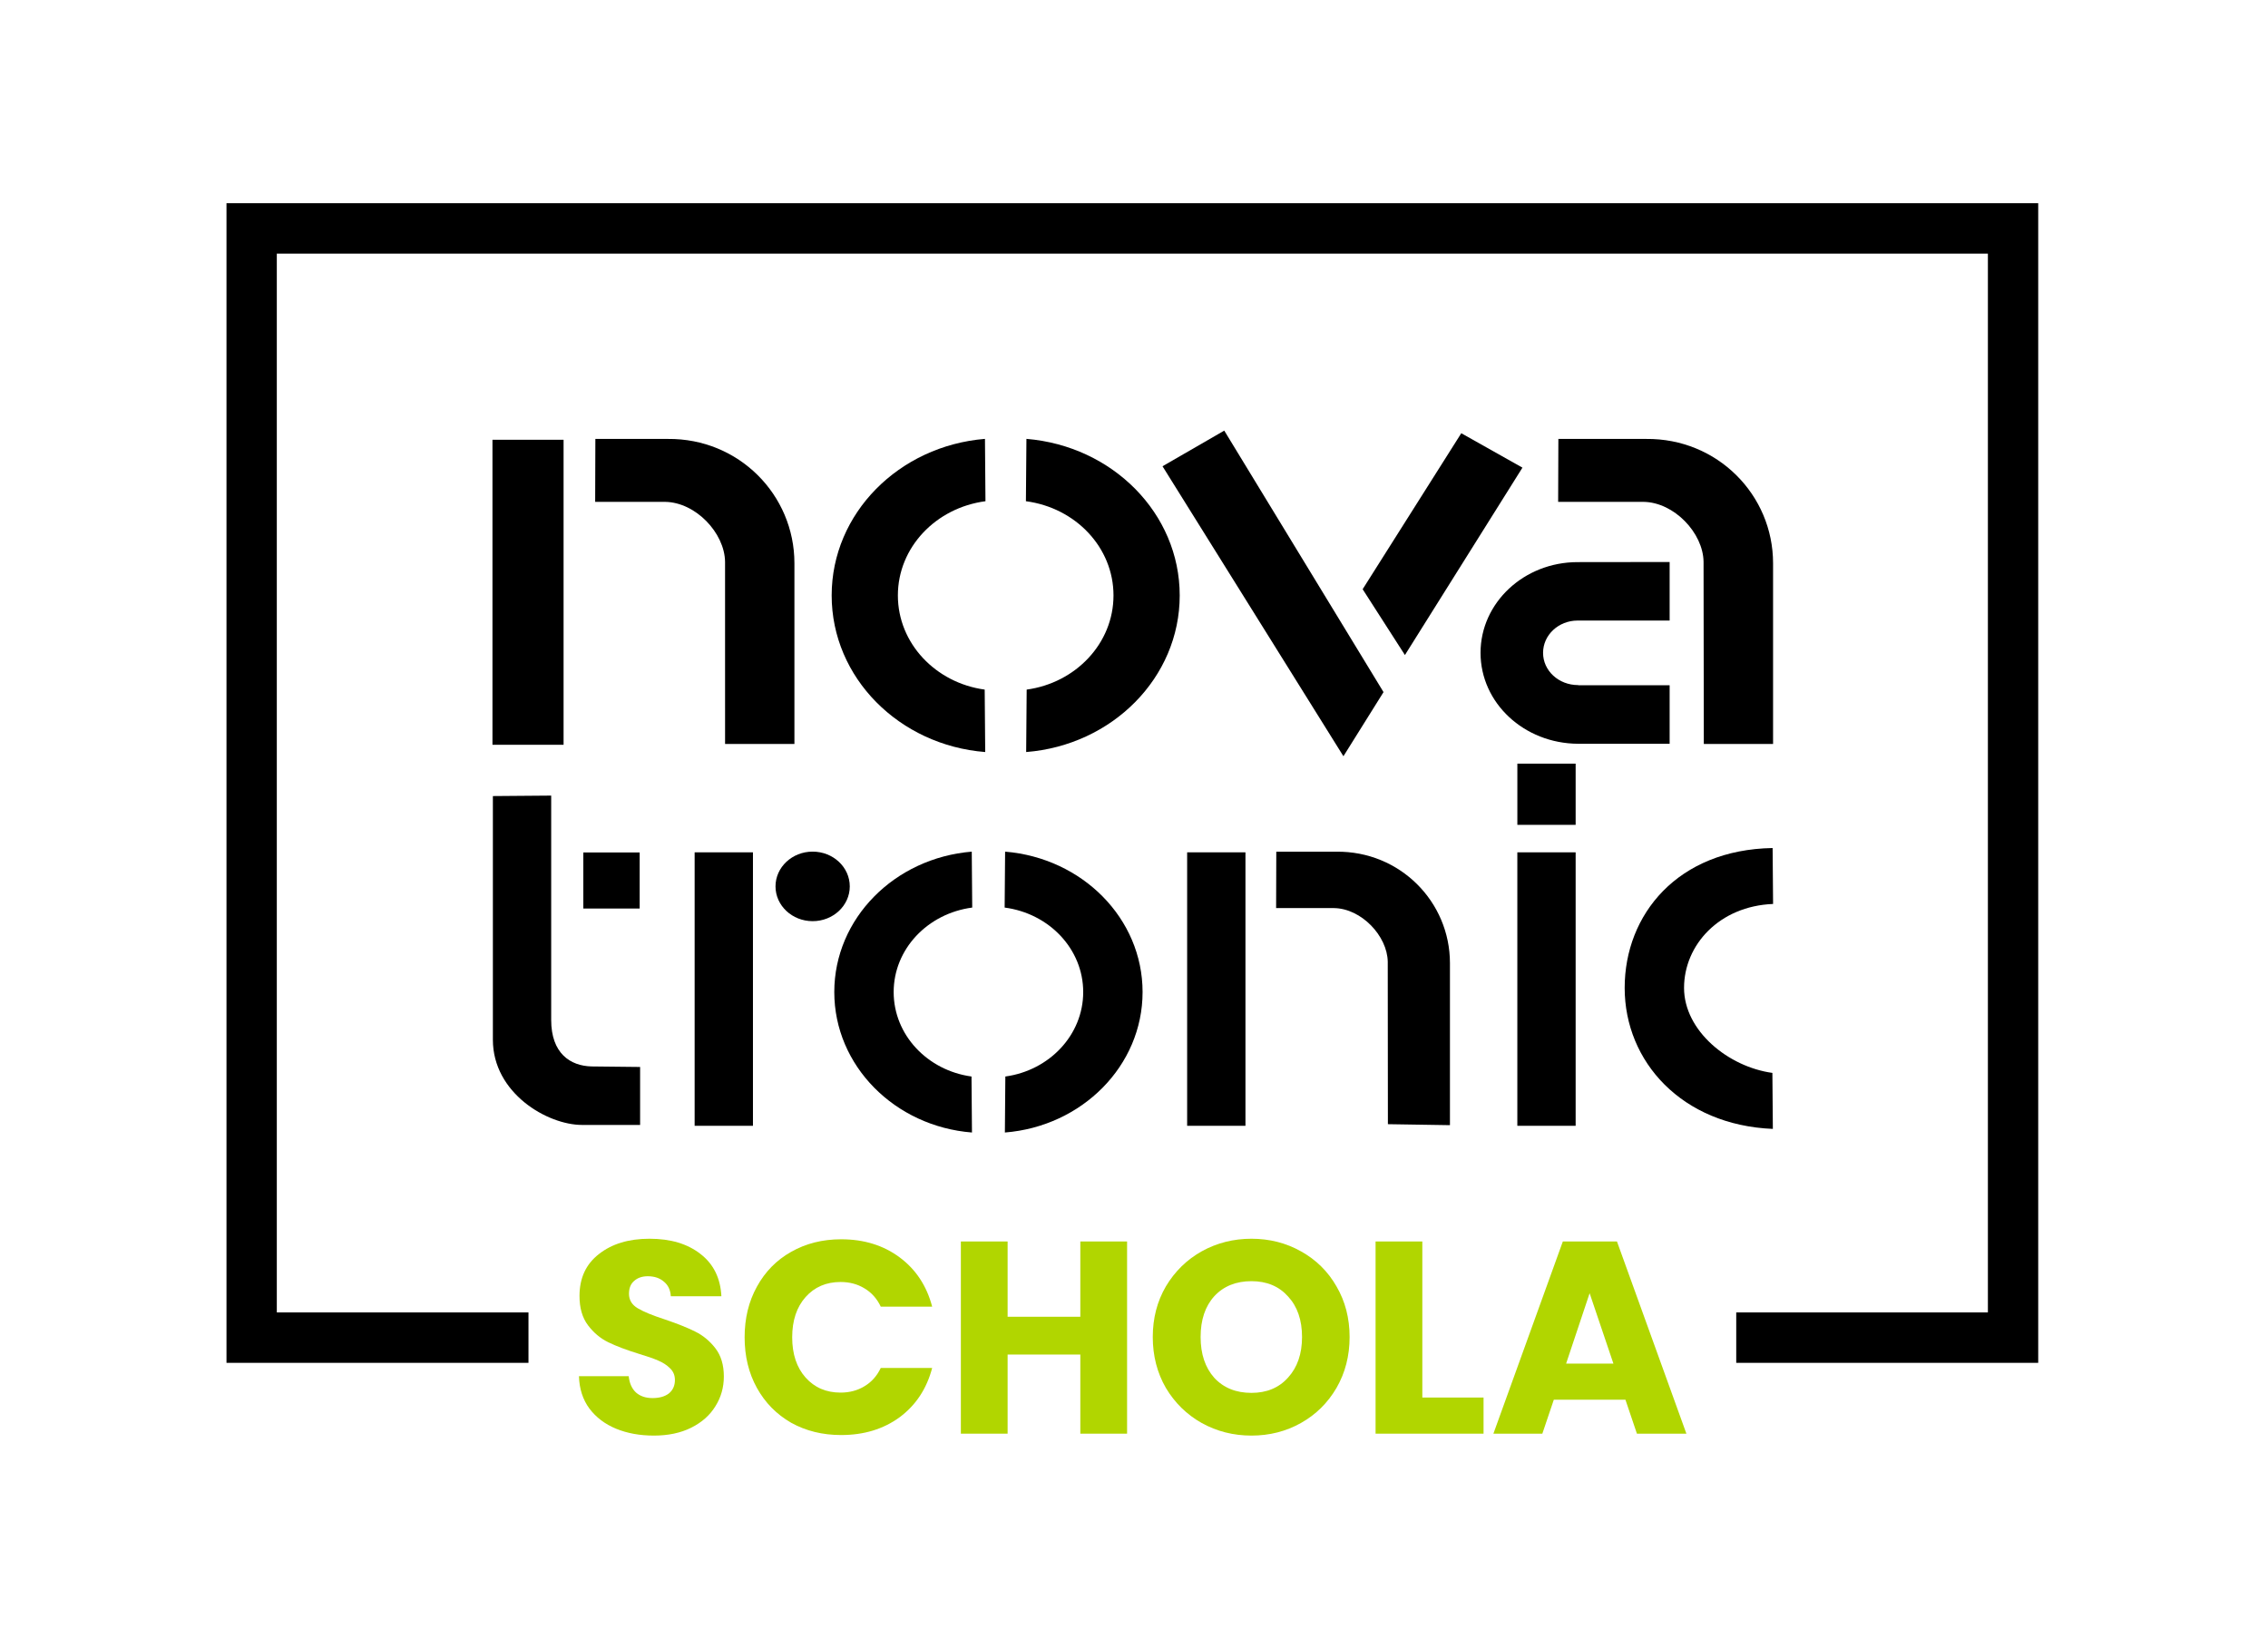 <?xml version="1.0" encoding="UTF-8" standalone="no"?><!DOCTYPE svg PUBLIC "-//W3C//DTD SVG 1.1//EN" "http://www.w3.org/Graphics/SVG/1.1/DTD/svg11.dtd"><svg width="450px" height="325px" version="1.1" xmlns="http://www.w3.org/2000/svg" xmlns:xlink="http://www.w3.org/1999/xlink" xml:space="preserve" xmlns:serif="http://www.serif.com/" style="fill-rule:evenodd;clip-rule:evenodd;stroke-linejoin:round;stroke-miterlimit:2;"><g transform="matrix(1,0,0,1,0,-927.634)"><g id="Novatronic-SCHOLA-logo-green" serif:id="Novatronic SCHOLA logo green" transform="matrix(0.234,0,0,0.301,0,927.634)"><rect x="0" y="0" width="1920" height="1080" style="fill:none;"/><g transform="matrix(4.267,0,0,3.323,-853.333,-537.159)"><g transform="matrix(0.997,0,0,1.009,1.444,-24.189)"><path d="M304.47,452.18L244.28,452.18L244.28,224.143L605.381,224.143L605.381,452.18L545.192,452.18L545.192,442.265L595.351,442.265L595.351,234.057L254.31,234.057L254.31,442.265L304.47,442.265L304.47,452.18Z"/></g><g transform="matrix(1.236,0,0,1.236,1922.34,-1742.34)"><g transform="matrix(-0.602,0.347,0.371,0.562,-1167.46,1654.1)"><path d="M-0.229,-79.091L16.259,-79.091L18.239,2.519C18.239,2.519 9.733,-2.016 2.304,-5.962L-0.229,-79.091Z"/></g><g transform="matrix(0.358,-0.57,-0.61,-0.334,-1148.19,1641.66)"><path d="M-19.027,20.683L33.748,20.683L33.931,36.91L-10.091,37.069L-19.027,20.683Z"/></g><g transform="matrix(0.707,0,0,0.661,-1108.43,1610.79)"><path d="M0,74.254L-15.749,74.254L-15.808,29.982C-15.911,23.019 -22.484,15.559 -29.467,15.459L-48.874,15.455L-48.823,0.178L-28.851,0.178C-12.704,0 0,13.729 0,30.372L0,74.254Z"/></g><g transform="matrix(0.707,0,0,0.661,-1139.74,1640.06)"><path d="M0,15.714L20.765,15.714L20.765,29.929L-0.027,29.929C-12.354,29.871 -22.236,20.006 -22.236,7.843C-22.236,-4.325 -12.354,-14.188 -0.166,-14.188L20.765,-14.215L20.765,0.004L-0.166,0.004C-4.503,0.004 -8.018,3.514 -8.018,7.843C-8.018,12.167 -4.503,15.678 -0.031,15.678L0,15.714Z" style="fill-rule:nonzero;"/></g><g transform="matrix(0.707,0,0,0.661,-1493.25,1409.99)"><rect x="253.087" y="304.161" width="16.172" height="74.076"/></g><g transform="matrix(0.707,0,0,0.661,-1265.77,1610.79)"><path d="M0,74.254L-15.77,74.254L-15.774,29.982C-15.884,23.015 -22.44,15.559 -29.412,15.459L-45.311,15.459L-45.266,0.178L-28.794,0.178C-12.679,0 0,13.725 0,30.372L0,74.254Z"/></g><g transform="matrix(0.707,0,0,0.661,-1235.18,1620.92)"><path d="M0,45.728C-11.168,44.097 -19.742,34.481 -19.742,22.862C-19.742,11.206 -11.121,1.568 0.176,-0.023L0.062,-15.164C-19.519,-13.444 -34.798,2.924 -34.798,22.862C-34.798,42.846 -19.441,59.246 0.119,60.892L0,45.728Z"/></g><g transform="matrix(0.707,0,0,0.661,-1228.43,1620.92)"><path d="M0,45.728C11.17,44.097 19.742,34.481 19.742,22.862C19.742,11.206 11.125,1.568 -0.174,-0.023L-0.057,-15.164C19.52,-13.444 34.8,2.924 34.8,22.862C34.8,42.846 19.442,59.246 -0.117,60.892L0,45.728Z"/></g><g transform="matrix(0.707,0,0,0.661,-1493.25,1502.59)"><rect x="273.75" y="264.298" width="12.813" height="13.616"/></g><g transform="matrix(0.707,0,0,0.661,-1314.25,1720.96)"><path d="M0,-79.761L13.259,-79.875L13.259,-25.385C13.259,-17.262 17.608,-14.223 22.444,-14.097L33.48,-13.968L33.48,0.114L20.295,0.11C12.391,0.114 0,-7.616 0,-20.581L0,-79.761Z"/></g><g transform="matrix(0.707,0,0,0.661,-1493.25,1537.47)"><rect x="299.063" y="211.497" width="13.26" height="66.417"/></g><g transform="matrix(-0.707,0,0,0.661,-1262.84,1688.32)"><path d="M0.002,-16.889C-4.661,-16.889 -8.442,-13.109 -8.442,-8.44C-8.442,-3.781 -4.661,0 0.002,0C4.663,0 8.444,-3.781 8.444,-8.44C8.444,-13.109 4.663,-16.889 0.002,-16.889"/></g><g transform="matrix(0.707,0,0,0.661,-1237.3,1686.15)"><path d="M0,41.011C-10.013,39.544 -17.701,30.921 -17.701,20.501C-17.701,10.055 -9.972,1.407 0.163,-0.02L0.057,-13.6C-17.501,-12.059 -31.204,2.621 -31.204,20.501C-31.204,38.421 -17.433,53.129 0.106,54.611L0,41.011Z"/></g><g transform="matrix(0.707,0,0,0.661,-1231.86,1686.15)"><path d="M0,41.011C10.014,39.544 17.706,30.921 17.706,20.501C17.706,10.055 9.972,1.407 -0.158,-0.02L-0.053,-13.6C17.503,-12.059 31.208,2.621 31.208,20.501C31.208,38.421 17.434,53.129 -0.105,54.611L0,41.011Z"/></g><g transform="matrix(0.707,0,0,0.661,-1160.38,1677.06)"><path d="M0,66.579L-14.109,66.34L-14.143,26.88C-14.241,20.641 -20.119,13.954 -26.37,13.86L-39.529,13.86L-39.49,0.162L-25.815,0.162C-11.368,0 0,12.306 0,27.232L0,66.579Z"/></g><g transform="matrix(0.707,0,0,0.661,-1493.25,1537.47)"><rect x="411.059" y="211.497" width="13.26" height="66.417"/></g><g transform="matrix(0.707,0,0,0.661,-1493.25,1537.47)"><rect x="486.146" y="211.497" width="13.259" height="66.417"/></g><g transform="matrix(0.707,0,0,0.661,-1493.25,1474.88)"><rect x="486.15" y="284.65" width="13.255" height="14.864"/></g><g transform="matrix(0.707,0,0,0.661,-1108.54,1685.57)"><path d="M0,41.011C-10.014,39.546 -20.088,30.795 -20.088,20.369C-20.088,9.923 -12.071,0.503 0.158,-0.02L0.053,-13.6C-21.492,-13.218 -33.59,2.491 -33.59,20.369C-33.59,38.295 -20.572,53.704 0.106,54.611L0,41.011Z"/></g></g><g transform="matrix(1.181,0,0,1.181,161.842,154.701)"><path d="M142.316,247.073C139.955,247.073 137.839,246.689 135.968,245.923C134.097,245.156 132.595,244.021 131.46,242.519C130.356,241.016 129.774,239.207 129.712,237.091L138.084,237.091C138.207,238.287 138.621,239.207 139.326,239.851C140.031,240.464 140.951,240.771 142.086,240.771C143.251,240.771 144.171,240.51 144.846,239.989C145.52,239.437 145.858,238.686 145.858,237.735C145.858,236.938 145.582,236.278 145.03,235.757C144.508,235.236 143.849,234.806 143.052,234.469C142.285,234.132 141.181,233.748 139.74,233.319C137.655,232.675 135.953,232.031 134.634,231.387C133.315,230.743 132.181,229.793 131.23,228.535C130.28,227.278 129.804,225.637 129.804,223.613C129.804,220.608 130.893,218.262 133.07,216.576C135.247,214.859 138.084,214 141.58,214C145.137,214 148.004,214.859 150.181,216.576C152.359,218.262 153.524,220.624 153.677,223.659L145.168,223.659C145.106,222.617 144.723,221.804 144.018,221.222C143.312,220.608 142.408,220.302 141.304,220.302C140.353,220.302 139.587,220.562 139.004,221.084C138.421,221.574 138.13,222.295 138.13,223.246C138.13,224.288 138.621,225.101 139.602,225.683C140.583,226.266 142.116,226.895 144.202,227.569C146.287,228.275 147.974,228.949 149.261,229.593C150.58,230.237 151.715,231.173 152.665,232.399C153.616,233.626 154.091,235.205 154.091,237.137C154.091,238.977 153.616,240.648 152.665,242.151C151.745,243.653 150.396,244.849 148.617,245.739C146.839,246.628 144.738,247.073 142.316,247.073Z" style="fill:rgb(177,214,0);fill-rule:nonzero;"/><path d="M157.587,230.559C157.587,227.37 158.277,224.533 159.657,222.05C161.037,219.535 162.954,217.588 165.407,216.208C167.891,214.797 170.697,214.092 173.824,214.092C177.658,214.092 180.939,215.104 183.668,217.128C186.397,219.152 188.222,221.912 189.142,225.407L180.494,225.407C179.85,224.058 178.93,223.031 177.734,222.326C176.569,221.62 175.235,221.268 173.732,221.268C171.31,221.268 169.347,222.111 167.845,223.797C166.342,225.484 165.591,227.738 165.591,230.559C165.591,233.38 166.342,235.634 167.845,237.321C169.347,239.008 171.31,239.851 173.732,239.851C175.235,239.851 176.569,239.498 177.734,238.793C178.93,238.088 179.85,237.06 180.494,235.711L189.142,235.711C188.222,239.207 186.397,241.967 183.668,243.991C180.939,245.984 177.658,246.981 173.824,246.981C170.697,246.981 167.891,246.291 165.407,244.911C162.954,243.5 161.037,241.553 159.657,239.069C158.277,236.585 157.587,233.748 157.587,230.559Z" style="fill:rgb(177,214,0);fill-rule:nonzero;"/><path d="M221.939,214.46L221.939,246.751L214.073,246.751L214.073,233.457L201.837,233.457L201.837,246.751L193.972,246.751L193.972,214.46L201.837,214.46L201.837,227.109L214.073,227.109L214.073,214.46L221.939,214.46Z" style="fill:rgb(177,214,0);fill-rule:nonzero;"/><path d="M242.868,247.073C239.832,247.073 237.041,246.367 234.496,244.957C231.981,243.546 229.973,241.583 228.47,239.069C226.998,236.524 226.262,233.672 226.262,230.513C226.262,227.355 226.998,224.518 228.47,222.004C229.973,219.489 231.981,217.526 234.496,216.116C237.041,214.705 239.832,214 242.868,214C245.904,214 248.679,214.705 251.193,216.116C253.739,217.526 255.732,219.489 257.173,222.004C258.645,224.518 259.381,227.355 259.381,230.513C259.381,233.672 258.645,236.524 257.173,239.069C255.701,241.583 253.708,243.546 251.193,244.957C248.679,246.367 245.904,247.073 242.868,247.073ZM242.868,239.897C245.444,239.897 247.498,239.038 249.031,237.321C250.595,235.604 251.377,233.334 251.377,230.513C251.377,227.661 250.595,225.392 249.031,223.705C247.498,221.988 245.444,221.13 242.868,221.13C240.261,221.13 238.176,221.973 236.612,223.659C235.079,225.346 234.312,227.631 234.312,230.513C234.312,233.365 235.079,235.65 236.612,237.367C238.176,239.054 240.261,239.897 242.868,239.897Z" style="fill:rgb(177,214,0);fill-rule:nonzero;"/><path d="M271.617,240.679L281.92,240.679L281.92,246.751L263.751,246.751L263.751,214.46L271.617,214.46L271.617,240.679Z" style="fill:rgb(177,214,0);fill-rule:nonzero;"/><path d="M305.793,241.047L293.742,241.047L291.81,246.751L283.576,246.751L295.26,214.46L304.367,214.46L316.051,246.751L307.725,246.751L305.793,241.047ZM303.769,234.975L299.767,223.154L295.812,234.975L303.769,234.975Z" style="fill:rgb(177,214,0);fill-rule:nonzero;"/></g></g></g></g></svg>